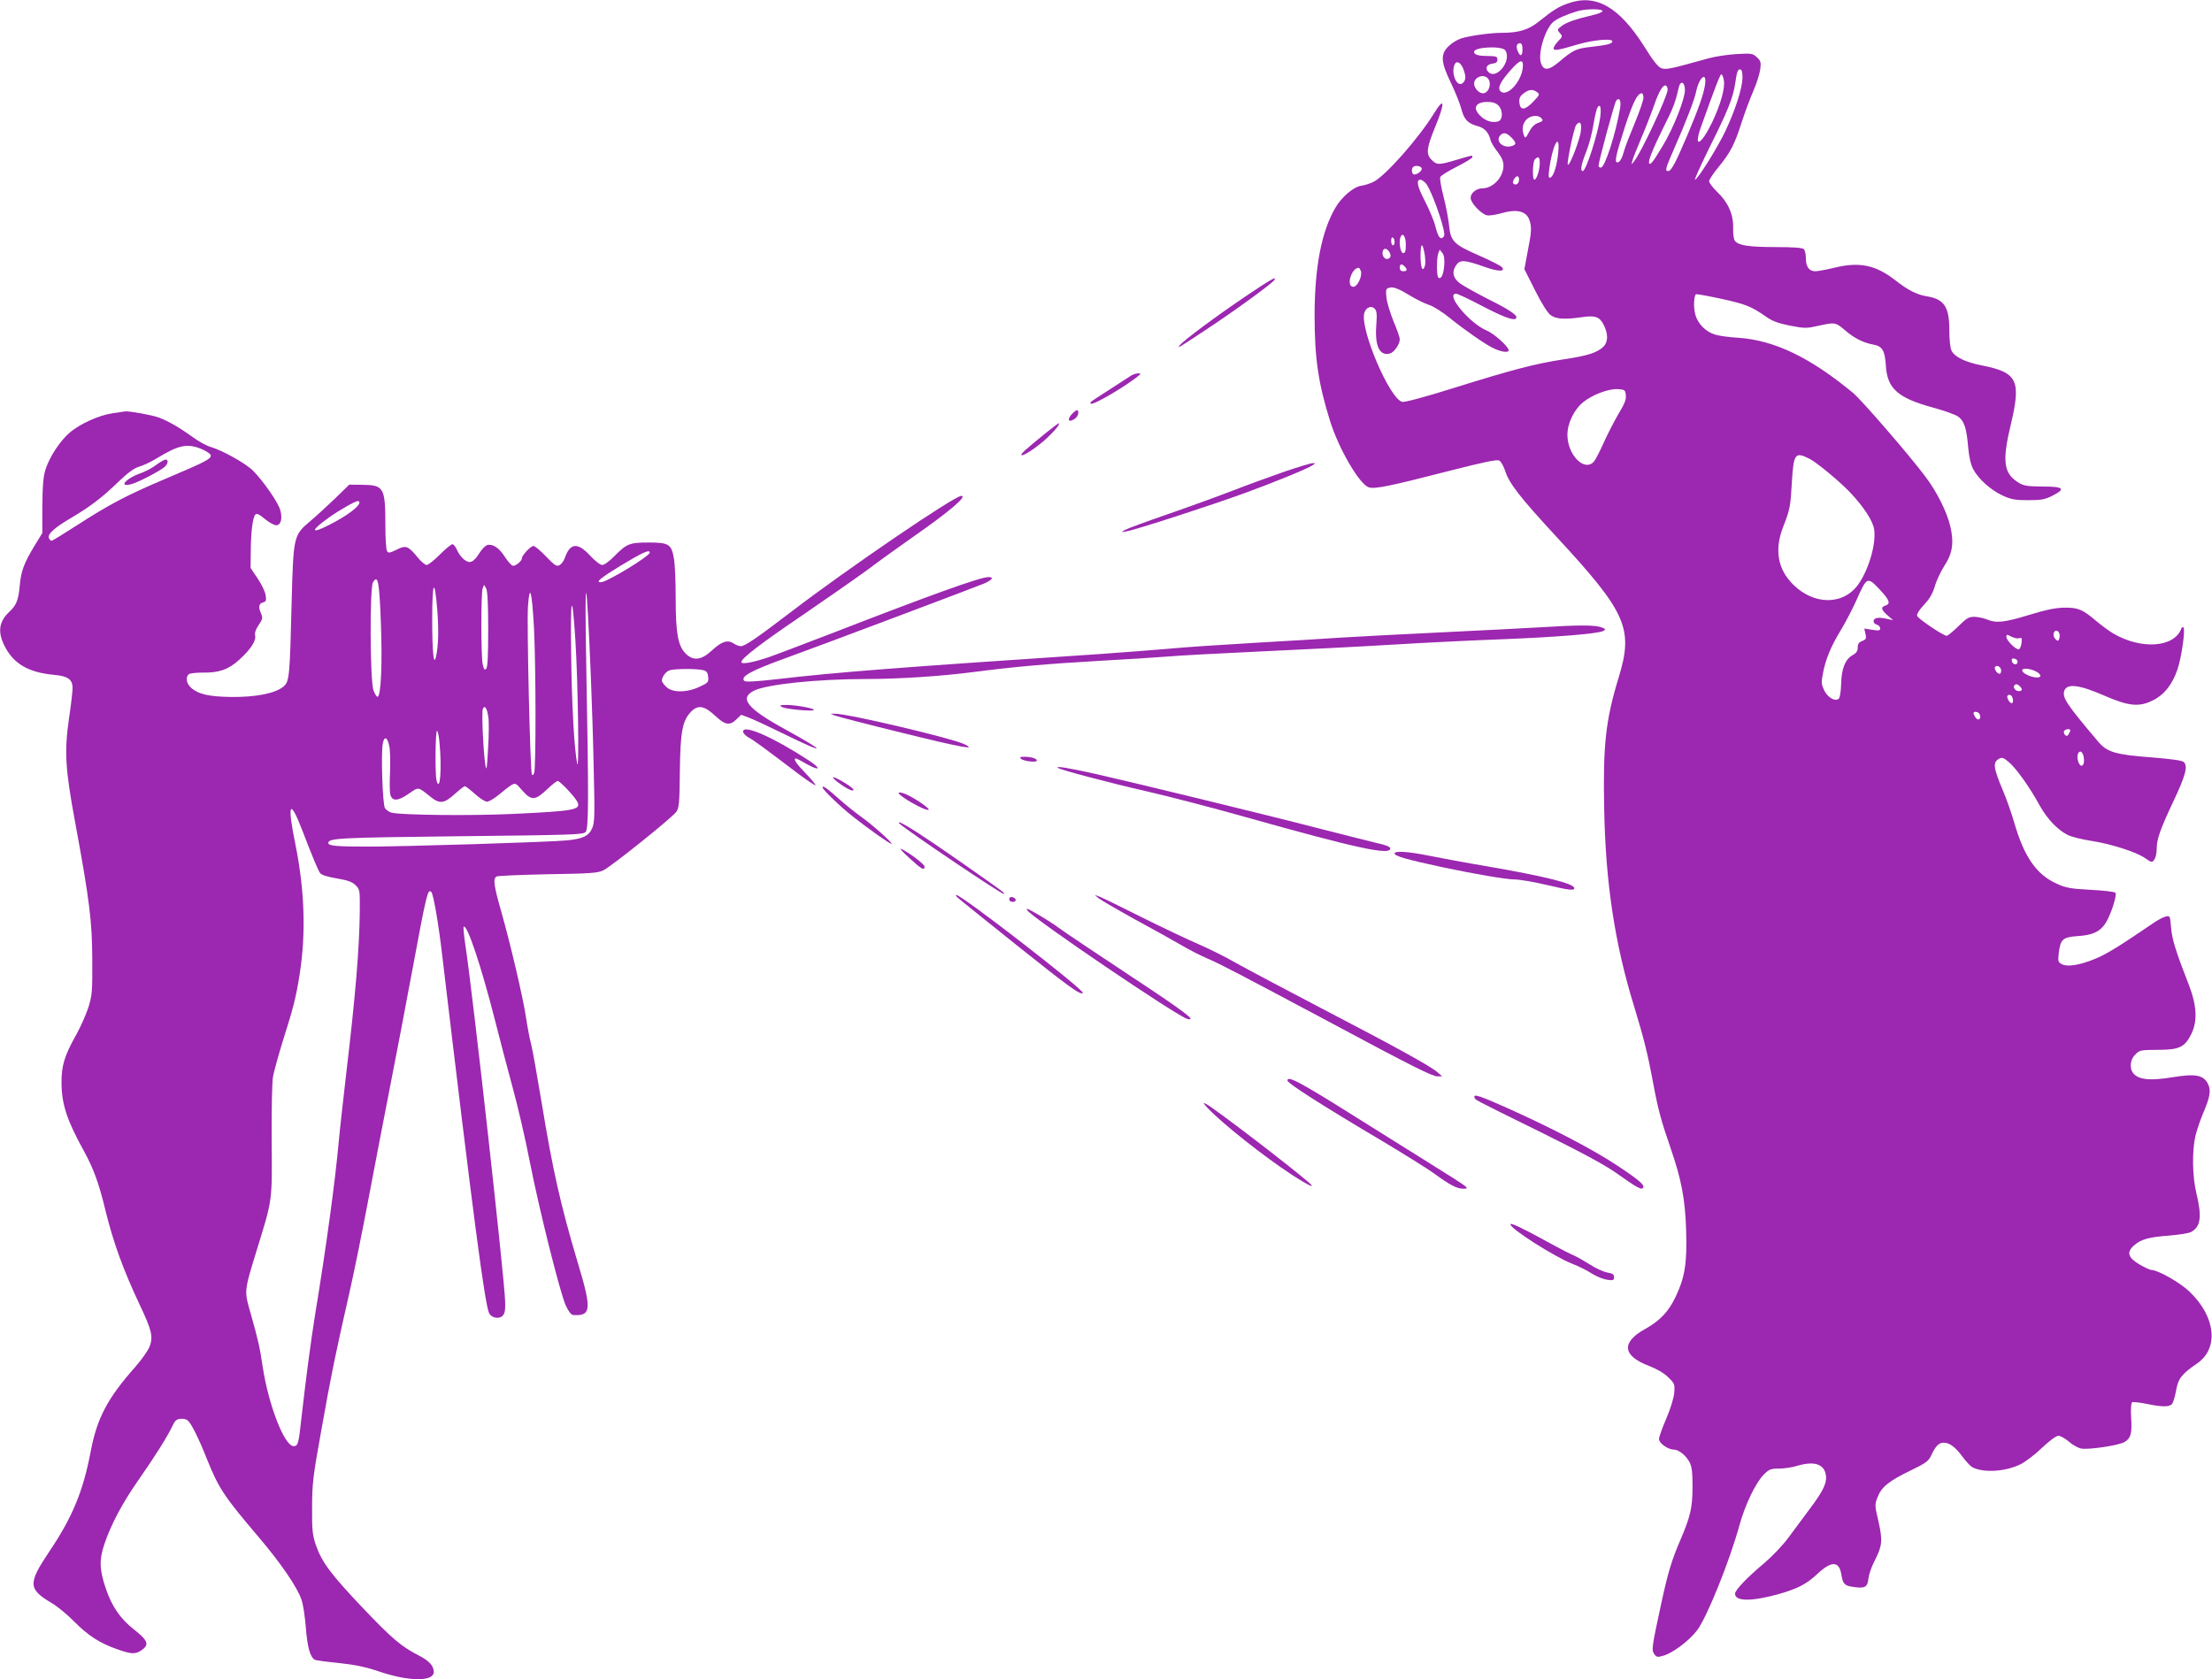 <?xml version="1.0" standalone="no"?>
<!DOCTYPE svg PUBLIC "-//W3C//DTD SVG 20010904//EN"
 "http://www.w3.org/TR/2001/REC-SVG-20010904/DTD/svg10.dtd">
<svg version="1.0" xmlns="http://www.w3.org/2000/svg"
 width="1280pt" height="972pt" viewBox="0 0 1280 972"
 preserveAspectRatio="xMidYMid meet">
<g transform="translate(0,972) scale(0.1,-0.1)"
fill="#9c27b0" stroke="none">
<path d="M9073 9700 c-56 -19 -86 -39 -170 -106 -57 -46 -115 -64 -211 -64
-68 0 -181 -16 -236 -32 -21 -7 -54 -26 -72 -44 -50 -46 -47 -93 12 -214 25
-52 52 -119 60 -150 16 -62 38 -85 95 -100 40 -11 63 -36 74 -80 3 -14 22 -45
41 -69 24 -32 34 -54 34 -80 0 -66 -60 -131 -122 -131 -34 0 -68 -27 -68 -55
0 -29 59 -92 94 -101 13 -3 47 2 77 10 94 28 150 16 169 -37 14 -42 13 -67
-10 -183 l-19 -102 62 -123 c38 -76 73 -131 90 -143 31 -23 81 -26 179 -12 79
12 104 3 128 -44 27 -53 26 -101 -3 -128 -37 -34 -90 -51 -230 -72 -162 -25
-284 -56 -636 -166 -172 -54 -283 -83 -297 -80 -74 19 -247 427 -219 516 10
31 40 43 59 24 13 -13 15 -30 10 -97 -9 -120 19 -179 79 -163 24 6 57 53 57
83 0 10 -16 56 -36 103 -19 47 -38 108 -41 136 -5 46 -3 53 14 58 25 8 52 -2
128 -48 33 -20 80 -43 105 -51 25 -8 79 -42 120 -76 83 -67 199 -148 245 -171
49 -25 95 -32 95 -15 0 20 -84 96 -127 114 -99 41 -242 213 -177 213 8 0 70
-29 137 -64 130 -68 190 -91 207 -81 22 14 -26 48 -161 115 -74 38 -150 80
-167 95 -37 31 -41 67 -13 104 22 29 49 26 163 -14 78 -28 122 -28 99 -1 -7 8
-66 38 -132 67 -147 64 -165 82 -174 176 -4 38 -18 112 -32 166 -14 53 -22
104 -19 112 3 8 46 35 96 60 49 25 90 50 90 55 0 13 7 14 -91 -15 -105 -31
-114 -31 -146 1 -32 32 -28 68 21 187 60 146 56 182 -7 79 -89 -144 -281 -361
-350 -395 -18 -9 -49 -19 -70 -22 -46 -7 -114 -66 -150 -128 -80 -137 -119
-342 -120 -617 0 -253 21 -396 89 -615 51 -164 173 -372 226 -386 37 -10 123
8 450 92 219 56 292 71 304 63 10 -5 25 -33 34 -60 23 -72 86 -153 295 -379
408 -441 448 -532 362 -815 -76 -248 -92 -392 -84 -769 8 -423 62 -777 173
-1136 56 -183 80 -280 109 -437 28 -154 48 -227 102 -383 63 -183 84 -292 90
-475 6 -192 -7 -272 -61 -386 -41 -86 -90 -138 -178 -187 -138 -77 -129 -155
25 -213 46 -18 86 -41 111 -66 37 -36 38 -40 34 -91 -3 -30 -22 -92 -46 -148
-23 -53 -42 -106 -42 -118 0 -24 52 -61 86 -61 28 0 70 -34 91 -73 13 -25 17
-57 17 -142 0 -119 -12 -172 -69 -305 -53 -124 -72 -186 -114 -380 -53 -245
-55 -261 -38 -284 13 -18 19 -19 55 -8 56 17 151 90 194 148 59 82 186 398
243 604 32 119 95 249 141 295 31 31 40 35 88 35 29 0 75 7 102 15 99 30 158
13 169 -49 9 -46 -13 -94 -94 -201 -37 -49 -93 -125 -124 -167 -31 -42 -93
-107 -139 -146 -96 -80 -168 -155 -168 -176 0 -45 94 -46 250 -3 110 31 163
58 226 117 82 77 126 76 139 -2 9 -56 18 -66 70 -73 66 -10 82 -2 87 50 3 24
19 70 36 102 44 86 47 116 22 227 -22 93 -22 98 -5 141 22 58 66 94 191 154
88 43 103 53 119 87 25 54 44 74 72 74 34 0 68 -25 109 -81 20 -27 46 -55 57
-61 65 -34 193 -26 281 18 27 14 83 56 123 95 42 40 82 69 94 69 11 0 39 -15
61 -34 21 -19 54 -37 71 -40 45 -8 223 19 253 39 35 23 42 49 36 141 -3 50 0
84 6 88 6 3 42 -1 82 -9 89 -19 134 -19 149 -1 6 8 17 42 23 77 12 70 32 96
121 157 128 87 109 271 -43 416 -55 53 -184 126 -222 126 -7 0 -37 14 -65 30
-69 40 -79 72 -35 111 40 36 85 49 208 58 55 5 110 13 122 20 56 30 65 87 32
223 -24 99 -26 246 -6 333 8 33 28 92 44 130 41 96 48 135 28 173 -26 50 -72
59 -205 37 -123 -20 -186 -15 -220 16 -30 28 -28 83 4 114 27 28 26 28 150 29
107 1 140 18 176 93 36 74 31 164 -15 283 -76 194 -98 266 -103 333 -6 68 -6
68 -32 62 -14 -4 -46 -20 -71 -38 -189 -129 -269 -179 -335 -206 -89 -37 -162
-49 -195 -31 -20 11 -22 17 -17 62 10 82 23 94 109 100 83 5 127 24 158 69 31
43 73 170 61 182 -6 6 -70 13 -144 17 -115 6 -142 11 -195 35 -118 53 -189
155 -247 356 -15 52 -44 135 -65 184 -57 136 -60 164 -19 185 15 8 26 3 58
-25 44 -40 119 -146 175 -249 43 -76 101 -138 160 -168 21 -11 81 -26 133 -34
117 -18 262 -64 315 -100 39 -27 41 -28 54 -9 8 10 14 38 14 62 0 56 19 110
97 276 71 150 85 204 59 227 -11 9 -73 17 -181 26 -214 16 -262 30 -314 92
-182 215 -208 254 -196 293 15 45 85 37 234 -28 138 -60 199 -66 276 -28 67
32 115 92 145 180 23 67 47 232 35 243 -4 4 -10 2 -12 -5 -40 -111 -232 -125
-395 -29 -24 14 -67 46 -97 71 -80 68 -105 79 -186 78 -51 -1 -106 -12 -203
-42 -145 -44 -190 -49 -245 -26 -20 8 -53 15 -73 15 -31 0 -45 -8 -92 -55 -31
-30 -61 -55 -67 -55 -19 0 -165 98 -171 115 -4 10 11 34 39 64 33 35 50 65 63
107 9 33 34 85 54 117 48 72 58 134 36 229 -19 84 -78 202 -145 290 -90 121
-368 442 -417 483 -249 206 -454 305 -664 320 -52 3 -113 11 -134 18 -54 15
-102 63 -116 117 -11 39 -9 105 4 117 2 2 67 -9 144 -26 141 -30 178 -45 263
-105 36 -25 69 -37 138 -51 84 -16 95 -16 162 -1 98 22 101 21 156 -26 52 -45
107 -73 166 -83 50 -10 64 -34 70 -123 8 -132 70 -186 276 -242 63 -17 126
-40 142 -51 35 -25 49 -68 58 -177 5 -56 15 -101 29 -127 28 -55 101 -121 170
-153 48 -22 71 -27 147 -27 76 0 98 4 140 25 81 41 68 54 -55 54 -90 1 -110 4
-140 23 -86 53 -95 123 -45 333 62 259 40 304 -167 345 -96 19 -157 49 -175
85 -8 15 -13 64 -13 120 0 134 -30 179 -130 195 -57 9 -110 36 -180 91 -115
90 -208 110 -353 75 -49 -12 -99 -21 -112 -21 -36 0 -55 26 -55 74 0 23 -5 47
-12 54 -8 8 -59 12 -162 12 -155 0 -214 9 -236 35 -8 10 -12 40 -11 76 2 78
-29 148 -92 208 -26 25 -47 53 -47 62 0 9 25 47 56 84 67 82 92 130 132 256
17 53 47 134 67 180 20 46 38 104 41 129 5 39 3 48 -20 69 -24 22 -30 23 -118
18 -51 -3 -124 -14 -163 -25 -222 -62 -243 -66 -271 -57 -19 7 -48 43 -100
127 -146 230 -281 306 -441 248z m200 -45 c-1 -5 -25 -16 -55 -22 -101 -24
-156 -43 -182 -64 -26 -20 -26 -22 -10 -40 17 -18 16 -21 -9 -47 -15 -16 -27
-34 -27 -41 0 -17 26 -12 144 23 86 25 196 35 196 17 0 -14 -29 -22 -120 -32
-90 -10 -106 -18 -187 -86 -61 -52 -91 -54 -106 -8 -19 55 23 195 70 237 22
20 79 45 143 64 51 14 146 14 143 -1z m-463 -220 c0 -40 -12 -46 -27 -12 -12
27 -7 47 13 47 9 0 14 -11 14 -35z m-99 -7 c38 -59 -51 -172 -98 -125 -22 21
-10 45 24 49 20 2 28 9 28 23 0 18 -7 20 -56 21 -56 0 -79 8 -79 24 0 29 164
36 181 8z m101 -97 c-7 -86 -96 -179 -131 -137 -16 19 3 56 65 125 51 57 70
61 66 12z m-346 -6 c18 -45 18 -69 -2 -86 -32 -27 -68 52 -48 105 10 27 34 18
50 -19z m1617 -59 c-2 -60 -42 -184 -99 -305 -45 -95 -161 -281 -176 -281 -4
0 32 80 80 178 110 219 141 297 153 380 10 72 16 85 32 79 7 -2 11 -23 10 -51z
m-108 -10 c9 -44 -18 -139 -67 -243 -65 -134 -110 -156 -66 -30 89 249 112
307 119 307 4 0 11 -15 14 -34z m-1367 12 c27 -27 8 -88 -27 -88 -23 0 -51 31
-51 56 0 36 52 58 78 32z m1258 -41 c-9 -57 -40 -143 -103 -292 -66 -156 -92
-205 -110 -205 -20 0 -16 14 37 135 62 140 116 279 125 325 18 86 64 120 51
37z m-116 -28 c0 -52 -65 -217 -126 -319 -54 -91 -72 -115 -80 -107 -10 10 16
76 81 208 58 114 70 147 89 232 10 44 36 34 36 -14z m-100 2 c0 -37 -154 -366
-195 -416 -16 -20 -16 -19 -9 5 3 14 27 72 51 130 25 58 58 143 74 189 29 84
54 125 70 115 5 -3 9 -13 9 -23z m-756 -14 c17 -13 16 -16 -22 -56 -48 -50
-75 -52 -80 -5 -2 25 3 37 24 53 31 24 53 26 78 8z m616 -33 c0 -14 -22 -78
-49 -143 -27 -64 -55 -136 -62 -161 -13 -48 -26 -70 -40 -70 -18 0 -8 45 42
200 47 145 74 200 99 200 6 0 10 -12 10 -26z m-135 -58 c-23 -143 -88 -346
-111 -346 -8 0 -14 5 -14 10 0 23 93 366 102 377 18 23 30 2 23 -41z m-705 14
c29 -29 27 -86 -2 -93 -33 -9 -70 2 -100 31 -49 45 -31 82 39 82 30 0 49 -6
63 -20z m589 -75 c-17 -105 -82 -305 -100 -305 -16 0 -10 37 20 112 16 40 34
109 41 153 7 44 17 88 22 99 18 33 26 2 17 -59z m-339 0 c11 -13 8 -17 -19
-26 -22 -8 -38 -24 -53 -53 -19 -36 -22 -39 -29 -21 -14 36 -9 68 13 92 25 26
69 30 88 8z m228 -72 c-5 -51 -69 -215 -76 -195 -5 17 36 213 49 229 22 26 32
13 27 -34z m-403 -38 c30 -30 31 -42 4 -50 -49 -16 -97 26 -69 60 18 21 37 18
65 -10z m272 -87 c-7 -76 -27 -140 -46 -146 -10 -4 -12 6 -6 49 17 137 64 224
52 97z m-107 -62 c0 -39 -18 -96 -31 -96 -13 0 -11 104 3 118 20 20 28 14 28
-22z m-684 -28 c8 -12 -21 -38 -43 -38 -13 0 -18 32 -6 43 10 11 41 8 49 -5z
m564 -67 c0 -22 -15 -35 -30 -26 -7 4 -7 13 0 26 14 25 30 25 30 0z m-541 -20
c21 -21 70 -143 97 -240 13 -47 15 -64 6 -73 -18 -18 -30 0 -47 65 -8 32 -36
98 -61 146 -43 83 -51 121 -24 121 5 0 18 -8 29 -19z m-114 -357 c0 -37 -4
-49 -15 -49 -16 0 -27 63 -16 92 12 31 31 6 31 -43z m-65 15 c0 -10 -4 -19
-10 -19 -5 0 -10 12 -10 26 0 14 4 23 10 19 6 -3 10 -15 10 -26z m175 -76 c3
-23 4 -51 0 -63 -13 -40 -25 -8 -25 63 1 76 12 76 25 0z m-204 16 c7 -14 8
-24 1 -31 -17 -17 -42 -1 -42 27 0 31 25 34 41 4z m316 -77 c-4 -52 -19 -83
-34 -68 -11 10 -10 116 0 141 l8 20 16 -20 c10 -14 13 -36 10 -73z m-229 -4
c18 -18 15 -28 -8 -28 -13 0 -20 7 -20 20 0 23 10 26 28 8z m-253 -27 c9 -30
-20 -91 -44 -91 -43 0 -12 109 31 110 4 0 9 -9 13 -19z m1533 -719 c3 -24 -8
-51 -41 -105 -24 -41 -63 -116 -86 -167 -23 -52 -49 -102 -58 -112 -55 -61
-153 40 -153 155 0 67 38 146 91 189 54 44 146 78 199 76 43 -3 45 -5 48 -36z
m1064 -368 c41 -21 167 -125 230 -190 80 -84 136 -168 143 -218 12 -80 -28
-224 -88 -313 -85 -126 -257 -129 -381 -6 -90 89 -109 203 -57 335 39 100 42
115 50 260 10 164 19 175 103 132z m407 -758 c55 -59 63 -81 31 -91 -28 -9
-25 -24 13 -57 l32 -28 -30 7 c-51 12 -79 9 -83 -9 -2 -10 5 -19 17 -23 12 -3
21 -13 21 -22 0 -13 -8 -14 -46 -8 l-46 7 7 -31 c6 -27 3 -32 -19 -41 -19 -7
-26 -17 -26 -37 0 -21 -8 -33 -30 -45 -43 -24 -64 -79 -66 -166 -1 -41 -7 -79
-13 -85 -20 -20 -64 5 -85 47 -16 34 -18 46 -8 95 15 83 46 158 103 252 28 46
69 125 91 174 62 139 63 139 137 61z m1037 -251 c4 -8 3 -23 0 -32 -6 -15 -8
-15 -23 -1 -16 17 -12 48 7 48 6 0 13 -7 16 -15z m-231 -29 c14 6 16 1 13 -26
-2 -19 -9 -35 -15 -38 -16 -5 -73 51 -73 72 0 15 3 15 29 1 17 -8 37 -12 46
-9z m-10 -136 c0 -22 -29 -18 -33 3 -3 14 1 18 15 15 10 -2 18 -10 18 -18z
m-95 -51 c0 -10 -4 -19 -9 -19 -14 0 -33 28 -27 39 10 16 36 1 36 -20z m201
-5 c17 -8 28 -21 26 -27 -7 -22 -96 4 -105 31 -5 17 42 15 79 -4z m-93 -86
c17 -17 15 -28 -7 -28 -19 0 -35 23 -24 34 9 9 18 7 31 -6z m-40 -76 c2 -12
-1 -22 -7 -22 -13 0 -32 35 -24 44 12 12 28 0 31 -22z m-192 -87 c10 -25 -7
-40 -23 -20 -7 11 -13 22 -13 27 0 14 30 9 36 -7z m524 -92 c0 -5 -5 -15 -10
-23 -7 -11 -12 -12 -21 -3 -6 6 -8 16 -5 22 8 12 36 15 36 4z m76 -147 c13
-52 -13 -82 -30 -34 -10 28 -3 58 13 58 6 0 13 -11 17 -24z"/>
<path d="M7202 8001 c-167 -113 -350 -249 -374 -278 -17 -22 -18 -23 157 93
145 95 378 264 389 283 16 25 -19 5 -172 -98z"/>
<path d="M6545 7546 c-11 -7 -67 -44 -125 -81 -121 -78 -115 -73 -107 -81 12
-12 219 111 282 167 15 14 -28 9 -50 -5z"/>
<path d="M6206 7327 c-30 -30 -27 -54 5 -36 22 12 33 32 27 51 -3 8 -14 3 -32
-15z"/>
<path d="M651 7328 c-78 -11 -191 -62 -250 -114 -56 -49 -115 -140 -138 -212
-13 -44 -17 -94 -18 -212 l0 -155 -46 -75 c-61 -101 -78 -147 -85 -233 -8 -80
-19 -110 -59 -147 -61 -57 -70 -116 -29 -198 52 -104 138 -154 287 -168 80 -7
107 -26 107 -77 0 -18 -9 -98 -21 -177 -27 -191 -22 -288 36 -600 84 -456 98
-573 99 -795 1 -183 -1 -206 -22 -274 -13 -41 -45 -113 -71 -160 -68 -121 -86
-179 -85 -281 1 -122 32 -215 128 -389 57 -103 89 -191 126 -346 46 -186 101
-340 199 -548 69 -145 78 -185 57 -240 -9 -23 -46 -76 -82 -117 -163 -184
-223 -298 -260 -495 -43 -225 -104 -375 -238 -574 -126 -188 -124 -218 16
-301 32 -19 89 -66 127 -105 79 -80 149 -126 248 -160 80 -29 105 -30 138 -9
51 34 44 57 -41 124 -77 60 -126 132 -160 231 -39 113 -41 169 -10 262 39 115
104 238 198 372 95 136 167 251 195 310 14 31 24 41 46 43 16 2 35 -2 43 -9
21 -17 65 -106 114 -230 66 -163 97 -211 299 -448 128 -151 220 -286 245 -358
10 -26 21 -101 26 -166 9 -111 24 -166 51 -183 6 -4 68 -12 138 -19 94 -10
153 -22 234 -49 173 -59 317 -60 317 -3 0 36 -27 65 -88 96 -99 51 -153 96
-323 275 -184 194 -236 263 -271 363 -20 60 -23 86 -22 218 0 135 5 179 53
445 57 322 84 452 160 785 28 121 79 375 115 565 36 190 92 482 125 650 33
168 90 465 126 660 84 451 90 478 111 457 12 -12 42 -185 63 -367 179 -1508
247 -2025 272 -2072 14 -26 57 -34 77 -14 13 13 17 33 15 84 -4 138 -185 1762
-229 2055 -9 59 -14 110 -11 113 19 19 101 -226 180 -536 30 -118 77 -298 105
-400 28 -102 72 -291 97 -420 56 -286 176 -763 209 -836 16 -35 31 -54 43 -55
104 -7 108 32 28 297 -101 339 -146 537 -211 934 -25 151 -52 302 -60 334 -9
33 -22 103 -30 156 -17 115 -90 426 -144 616 -42 147 -48 188 -27 201 6 4 140
10 297 13 251 4 289 7 322 23 48 24 396 303 421 338 17 24 19 48 21 235 3 234
15 294 67 347 40 39 76 32 140 -28 56 -52 82 -56 121 -18 l27 26 48 -18 c26
-10 120 -54 208 -97 240 -118 240 -102 0 30 -221 121 -269 180 -183 224 72 37
365 68 652 68 183 0 433 16 616 40 239 31 431 48 730 65 151 8 329 20 395 25
66 6 314 19 550 30 237 11 576 28 755 39 179 11 462 25 630 31 325 13 557 32
587 48 16 10 15 12 -10 21 -35 14 -135 14 -342 1 -88 -5 -351 -19 -585 -30
-234 -11 -492 -25 -575 -30 -82 -6 -305 -19 -495 -30 -190 -11 -419 -26 -510
-35 -91 -8 -266 -21 -390 -30 -1199 -80 -1531 -106 -1874 -146 -123 -14 -182
-17 -189 -10 -25 25 40 60 245 134 202 73 1088 407 1141 429 49 21 61 38 27
38 -47 0 -328 -101 -900 -323 -162 -62 -329 -126 -370 -140 -90 -31 -160 -44
-160 -29 0 22 113 108 359 275 139 95 308 213 375 262 66 50 186 136 266 192
205 143 310 233 273 233 -40 0 -658 -421 -982 -669 -199 -152 -270 -201 -294
-201 -10 0 -29 7 -42 16 -35 23 -70 11 -127 -42 -60 -56 -108 -61 -152 -15
-43 44 -56 119 -56 316 0 94 -4 197 -10 230 -14 85 -28 95 -147 95 -110 0
-127 -7 -198 -79 -27 -28 -58 -51 -70 -51 -12 0 -41 23 -71 55 -71 77 -115 73
-145 -13 -6 -18 -20 -37 -31 -43 -17 -9 -28 -2 -78 50 -32 34 -65 61 -73 61
-16 0 -67 -54 -67 -71 0 -17 -40 -49 -54 -43 -8 3 -29 27 -46 53 -32 51 -70
75 -102 66 -10 -4 -30 -24 -43 -45 -35 -55 -56 -65 -89 -39 -15 12 -33 36 -41
55 -8 19 -20 34 -27 34 -8 0 -40 -27 -73 -60 -33 -33 -67 -60 -76 -60 -9 0
-33 20 -53 45 -54 66 -68 71 -122 43 -39 -19 -47 -20 -54 -8 -6 8 -10 74 -10
145 0 225 -8 238 -136 239 l-73 1 -83 -81 c-46 -44 -109 -102 -140 -128 -99
-83 -100 -88 -110 -456 -11 -450 -13 -474 -48 -504 -47 -39 -157 -61 -300 -60
-134 2 -194 16 -237 56 -25 24 -30 60 -10 76 6 5 41 9 77 9 96 -2 153 18 215
75 67 61 99 111 91 141 -3 14 4 35 21 60 22 32 24 41 15 63 -18 38 -15 61 9
67 19 5 21 11 16 43 -3 20 -24 64 -47 97 l-40 60 1 96 c1 113 11 197 27 213 8
8 23 1 55 -26 24 -20 54 -36 65 -36 28 0 38 40 23 90 -13 44 -97 165 -156 225
-43 43 -175 117 -248 139 -24 7 -69 32 -100 55 -73 53 -141 93 -197 114 -40
15 -169 38 -195 36 -5 -1 -39 -6 -74 -11z m520 -209 c27 -12 49 -28 49 -35 0
-21 -29 -36 -260 -134 -233 -99 -325 -148 -524 -276 -71 -46 -133 -84 -138
-84 -5 0 -11 7 -15 16 -9 23 32 60 133 119 109 65 175 115 274 211 52 50 88
75 115 83 22 6 67 27 100 47 131 80 180 90 266 53z m909 -307 c0 -24 -74 -79
-177 -131 -108 -55 -107 -33 1 44 62 44 152 95 167 95 5 0 9 -4 9 -8z m1680
-290 c0 -21 -249 -172 -283 -172 -32 0 -6 22 111 94 129 78 172 98 172 78z
m-1556 -407 c9 -234 1 -423 -19 -428 -5 -1 -16 16 -24 38 -20 57 -22 589 -3
624 29 49 37 7 46 -234z m327 67 c8 -109 6 -203 -8 -262 -13 -60 -22 23 -22
215 0 225 14 248 30 47z m294 -104 c0 -153 -3 -220 -12 -229 -9 -9 -13 -3 -20
27 -10 51 -10 413 0 439 l8 20 12 -20 c8 -14 12 -88 12 -237z m265 6 c11 -216
12 -809 1 -838 -4 -11 -10 -15 -13 -10 -10 16 -30 874 -23 973 10 139 23 95
35 -125z m329 -279 c6 -143 14 -390 17 -550 6 -253 5 -295 -9 -328 -19 -45
-54 -62 -147 -71 -99 -10 -940 -36 -1150 -36 -183 0 -230 4 -230 21 0 28 61
31 757 39 646 7 717 9 731 24 19 19 19 177 4 989 -10 560 2 520 27 -88z m-89
202 c15 -242 22 -767 10 -707 -17 86 -31 327 -35 635 -5 342 6 375 25 72z
m740 -166 c19 -5 26 -14 28 -39 3 -30 0 -34 -50 -57 -74 -35 -159 -35 -193 0
-14 13 -25 29 -25 35 0 21 21 51 43 60 26 10 161 11 197 1z m-1244 -273 c4
-26 3 -109 -2 -185 -6 -112 -9 -129 -15 -93 -12 72 -23 306 -15 326 10 27 25
5 32 -48z m-283 -145 c15 -151 3 -296 -17 -220 -9 34 -7 287 3 287 4 0 11 -30
14 -67z m-290 -24 c5 -24 6 -91 4 -149 -3 -58 -2 -116 2 -130 11 -39 45 -37
106 6 60 41 51 42 129 -20 51 -40 76 -37 137 18 28 25 55 46 59 46 4 0 30 -20
58 -45 27 -25 59 -45 70 -45 11 0 44 19 72 43 96 77 85 75 131 23 54 -61 75
-60 143 4 29 28 58 50 63 50 13 0 96 -88 113 -119 25 -48 -11 -55 -375 -72
-235 -11 -635 -7 -698 7 -15 4 -33 16 -40 28 -13 24 -23 315 -12 372 8 47 28
39 38 -17z m-503 -487 c60 -156 90 -228 103 -246 7 -10 45 -22 96 -30 64 -11
91 -21 109 -40 24 -23 25 -29 24 -148 -2 -211 -25 -491 -77 -928 -18 -157 -39
-341 -45 -410 -21 -231 -72 -606 -136 -995 -26 -161 -54 -376 -79 -596 -17
-156 -20 -169 -46 -169 -53 0 -145 237 -179 460 -16 110 -28 161 -67 299 -41
144 -43 128 36 386 88 286 86 269 83 624 -1 183 2 338 8 371 6 32 33 129 60
216 58 182 73 243 94 375 37 236 29 485 -24 749 -50 243 -34 275 40 82z"/>
<path d="M905 7030 c-21 -17 -65 -40 -97 -51 -87 -32 -125 -85 -41 -59 44 14
160 75 186 98 20 18 23 42 5 42 -7 0 -31 -14 -53 -30z"/>
<path d="M6048 7211 c-119 -97 -143 -119 -137 -125 9 -9 95 49 150 101 46 43
77 83 65 83 -3 0 -38 -27 -78 -59z"/>
<path d="M7435 6991 c-77 -27 -210 -75 -295 -108 -85 -33 -256 -95 -380 -138
-124 -43 -236 -84 -250 -92 -25 -14 -25 -14 10 -8 47 7 497 153 685 222 170
62 360 140 390 160 19 13 19 13 0 12 -11 0 -83 -22 -160 -48z"/>
<path d="M4525 5628 c21 -13 185 -27 185 -17 0 10 -108 29 -159 29 -40 -1 -43
-2 -26 -12z"/>
<path d="M4830 5579 c14 -6 188 -51 388 -100 348 -86 447 -104 357 -64 -82 36
-676 176 -743 174 l-27 0 25 -10z"/>
<path d="M4300 5486 c0 -9 14 -25 31 -34 30 -16 81 -53 293 -214 50 -37 92
-65 95 -63 2 3 -23 34 -57 69 -56 58 -74 86 -56 86 4 0 31 -14 60 -31 82 -46
89 -28 9 23 -204 133 -375 207 -375 164z"/>
<path d="M5907 5329 c15 -15 93 -24 93 -11 0 12 -34 22 -74 22 -22 0 -27 -3
-19 -11z"/>
<path d="M6121 5276 c11 -11 303 -88 514 -136 126 -29 381 -95 565 -147 651
-183 845 -225 845 -184 0 10 -24 20 -75 31 -41 10 -181 45 -310 78 -291 76
-1084 269 -1322 323 -161 36 -229 46 -217 35z"/>
<path d="M4820 5220 c0 -10 74 -63 103 -73 12 -4 17 -3 15 4 -5 15 -118 81
-118 69z"/>
<path d="M4760 5162 c0 -12 102 -110 170 -164 92 -73 225 -167 229 -162 7 6
-114 113 -179 159 -31 22 -87 67 -124 100 -73 65 -96 81 -96 67z"/>
<path d="M5200 5131 c0 -18 152 -105 173 -98 14 4 -82 70 -135 92 -21 8 -38
11 -38 6z"/>
<path d="M5206 4952 c59 -51 597 -413 603 -406 6 6 3 8 -254 188 -206 144
-333 226 -351 226 -4 0 -4 -4 2 -8z"/>
<path d="M5264 4752 c70 -64 86 -73 86 -47 0 13 -99 88 -137 102 -10 4 13 -21
51 -55z"/>
<path d="M8070 4781 c0 -16 63 -34 280 -81 185 -39 366 -70 413 -70 27 0 107
-13 179 -30 136 -32 168 -36 168 -21 0 27 -166 68 -505 127 -115 19 -263 47
-329 60 -121 25 -206 31 -206 15z"/>
<path d="M5540 4526 c8 -8 164 -133 346 -279 302 -241 367 -288 380 -274 14
13 -701 567 -732 567 -5 0 -2 -6 6 -14z"/>
<path d="M6357 4521 c13 -10 107 -65 210 -122 104 -56 225 -124 270 -150 45
-27 115 -62 155 -79 72 -31 168 -81 723 -377 455 -244 574 -303 603 -303 l27
1 -27 23 c-39 35 -243 147 -673 371 -209 109 -429 226 -490 260 -60 35 -159
84 -219 110 -59 25 -208 96 -329 156 -121 61 -232 115 -246 120 l-26 9 22 -19z"/>
<path d="M5840 4516 c0 -10 9 -16 21 -16 24 0 21 23 -4 28 -10 2 -17 -3 -17
-12z"/>
<path d="M5945 4451 c25 -42 867 -613 925 -628 61 -16 -14 41 -337 254 -197
130 -380 253 -408 274 -45 34 -170 109 -182 109 -2 0 -2 -4 2 -9z"/>
<path d="M7450 3466 c0 -16 207 -148 560 -357 118 -71 249 -152 290 -182 92
-67 131 -87 167 -87 24 0 25 2 13 14 -8 8 -105 70 -215 138 -110 69 -298 186
-417 261 -329 207 -398 243 -398 213z"/>
<path d="M8532 3370 c5 -17 -24 -2 384 -203 252 -125 377 -193 445 -242 101
-72 135 -92 145 -82 16 15 -14 42 -143 128 -139 93 -380 219 -639 335 -158 71
-199 84 -192 64z"/>
<path d="M6990 3305 c87 -91 323 -278 485 -384 103 -67 147 -86 94 -41 -125
107 -543 426 -589 450 -21 11 -20 7 10 -25z"/>
<path d="M8740 2634 c0 -26 255 -188 359 -229 35 -13 85 -38 112 -56 27 -17
67 -33 89 -36 35 -5 40 -3 40 15 0 16 -9 22 -40 27 -22 4 -67 25 -101 47 -35
22 -74 44 -88 50 -14 5 -87 42 -161 83 -140 77 -210 110 -210 99z"/>
</g>
</svg>
